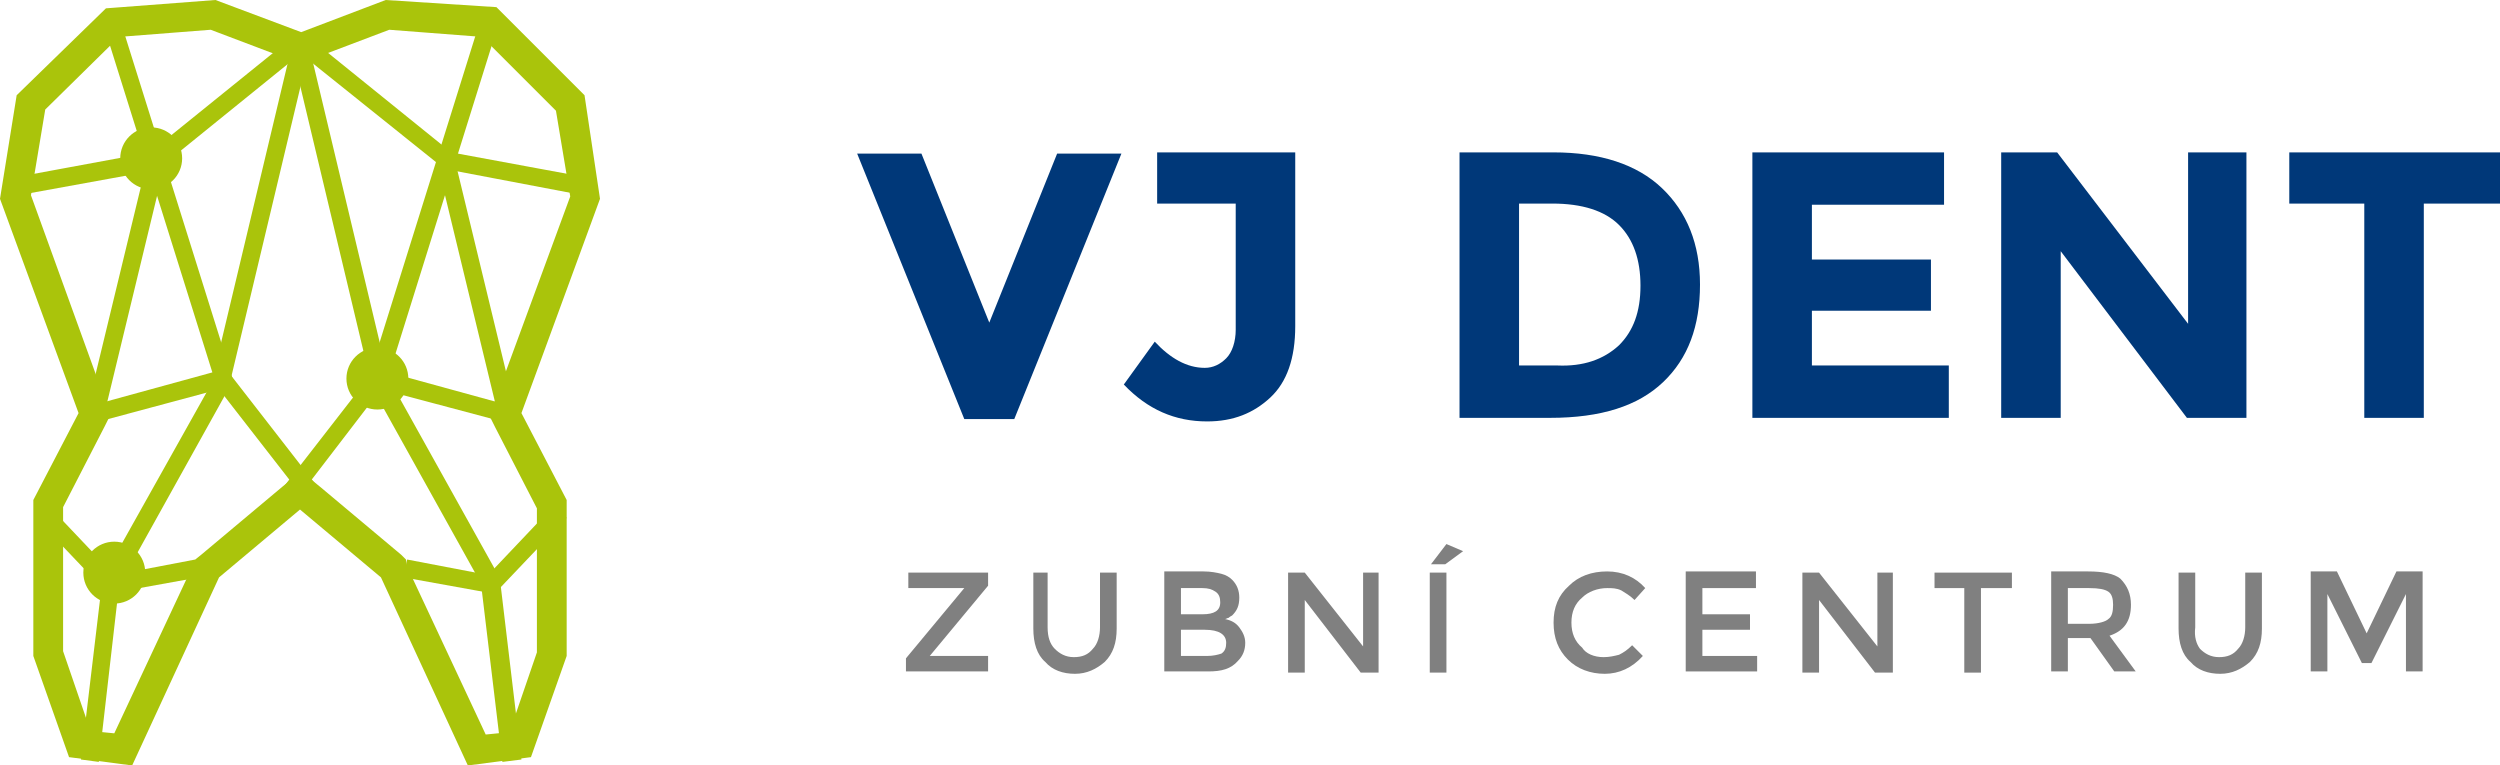 <?xml version="1.0" encoding="utf-8"?>
<!-- Generator: Adobe Illustrator 18.0.0, SVG Export Plug-In . SVG Version: 6.00 Build 0)  -->
<!DOCTYPE svg PUBLIC "-//W3C//DTD SVG 1.1//EN" "http://www.w3.org/Graphics/SVG/1.1/DTD/svg11.dtd">
<svg version="1.1" id="Layer_1" xmlns="http://www.w3.org/2000/svg" xmlns:xlink="http://www.w3.org/1999/xlink" x="0px" y="0px"
	 viewBox="0 0 210 64.3" enable-background="new 0 0 210 64.3" xml:space="preserve">
<g>
	<g>
		<path fill="#808080" d="M81,49.4h-4.7v-1.3H83v1.1l-4.9,5.9v0H83v1.3h-6.9v-1.1L81,49.4L81,49.4z"/>
		<path fill="#808080" d="M88.6,54.5c0.4,0.4,0.9,0.7,1.6,0.7c0.7,0,1.2-0.2,1.6-0.7c0.4-0.4,0.6-1.1,0.6-1.8v-4.6h1.4v4.7
			c0,1.2-0.3,2.1-1,2.8c-0.7,0.6-1.5,1-2.5,1s-1.9-0.3-2.5-1c-0.7-0.6-1-1.6-1-2.8v-4.7H88v4.6C88,53.5,88.2,54.1,88.6,54.5z"/>
		<path fill="#808080" d="M101.5,56.4h-3.7v-8.4h3.3c0.6,0,1.1,0.1,1.5,0.2c0.4,0.1,0.7,0.3,0.9,0.5c0.4,0.4,0.6,0.9,0.6,1.5
			c0,0.7-0.2,1.1-0.6,1.5c-0.2,0.1-0.3,0.2-0.3,0.2c-0.1,0-0.2,0.1-0.3,0.1c0.5,0.1,0.9,0.3,1.2,0.7c0.3,0.4,0.5,0.8,0.5,1.3
			c0,0.6-0.2,1.1-0.6,1.5C103.4,56.2,102.6,56.4,101.5,56.4z M99.2,51.6h1.8c1,0,1.5-0.3,1.5-1c0-0.4-0.1-0.7-0.4-0.9
			s-0.6-0.3-1.1-0.3h-1.8V51.6z M99.2,55.1h2.2c0.5,0,0.9-0.1,1.2-0.2c0.3-0.2,0.4-0.5,0.4-0.9c0-0.7-0.6-1.1-1.8-1.1h-2V55.1z"/>
		<path fill="#808080" d="M114.4,48.1h1.4v8.4h-1.5l-4.7-6.1v6.1h-1.4v-8.4h1.4l4.9,6.2V48.1z"/>
		<path fill="#808080" d="M120.1,48.1h1.4v8.4h-1.4V48.1z M121.4,47.4h-1.2l1.3-1.7l1.4,0.6L121.4,47.4z"/>
		<path fill="#808080" d="M134.7,55.2c0.5,0,0.9-0.1,1.3-0.2c0.4-0.2,0.7-0.4,1.1-0.8l0.9,0.9c-0.9,1-2,1.5-3.2,1.5
			s-2.3-0.4-3.1-1.2s-1.2-1.8-1.2-3.1s0.4-2.3,1.3-3.1c0.8-0.8,1.9-1.2,3.2-1.2s2.4,0.5,3.2,1.4l-0.9,1c-0.4-0.4-0.8-0.6-1.1-0.8
			c-0.4-0.2-0.8-0.2-1.2-0.2c-0.8,0-1.6,0.3-2.1,0.8c-0.6,0.5-0.9,1.2-0.9,2.1s0.3,1.6,0.9,2.1C133.2,54.9,133.9,55.2,134.7,55.2z"
			/>
		<path fill="#808080" d="M147.5,48.1v1.3H143v2.2h4v1.3h-4v2.2h4.6v1.3h-6v-8.4H147.5z"/>
		<path fill="#808080" d="M157.6,48.1h1.4v8.4h-1.5l-4.7-6.1v6.1h-1.4v-8.4h1.4l4.9,6.2V48.1z"/>
		<path fill="#808080" d="M166.4,49.4v7.1H165v-7.1h-2.5v-1.3h6.5v1.3H166.4z"/>
		<path fill="#808080" d="M179,50.8c0,1.4-0.6,2.2-1.8,2.6l2.2,3h-1.8l-2-2.8h-1.9v2.8h-1.4v-8.4h3.1c1.3,0,2.2,0.2,2.7,0.6
			C178.7,49.2,179,49.9,179,50.8z M177.1,52c0.3-0.2,0.4-0.6,0.4-1.2c0-0.5-0.1-0.9-0.4-1.1c-0.3-0.2-0.8-0.3-1.6-0.3h-1.8v3h1.8
			C176.3,52.4,176.9,52.2,177.1,52z"/>
		<path fill="#808080" d="M184.8,54.5c0.4,0.4,0.9,0.7,1.6,0.7c0.7,0,1.2-0.2,1.6-0.7c0.4-0.4,0.6-1.1,0.6-1.8v-4.6h1.4v4.7
			c0,1.2-0.3,2.1-1,2.8c-0.7,0.6-1.5,1-2.5,1s-1.9-0.3-2.5-1c-0.7-0.6-1-1.6-1-2.8v-4.7h1.4v4.6C184.3,53.5,184.5,54.1,184.8,54.5z"
			/>
		<path fill="#808080" d="M195.5,56.4h-1.4v-8.4h2.2l2.5,5.2l2.5-5.2h2.2v8.4h-1.4v-6.5l-2.9,5.8h-0.8l-2.9-5.8V56.4z"/>
	</g>
	<g>
		<path fill="#003879" d="M83.1,27.1l5.7-14.2h5.4l-9,22.3H81l-9-22.3h5.4L83.1,27.1z"/>
		<path fill="#003879" d="M97.2,17.1v-4.3h11.6v14.6c0,2.7-0.7,4.7-2.1,6s-3.1,2-5.3,2c-2.7,0-5-1-7-3.1l2.6-3.6
			c1.3,1.4,2.7,2.2,4.2,2.2c0.7,0,1.3-0.3,1.8-0.8c0.5-0.5,0.8-1.4,0.8-2.4V17.1H97.2z"/>
		<path fill="#003879" d="M139.6,15.8c2.1,2,3.2,4.7,3.2,8.1c0,3.5-1,6.2-3.1,8.2c-2.1,2-5.2,3-9.5,3h-7.6V12.8h7.9
			C134.4,12.8,137.5,13.8,139.6,15.8z M136,29c1.2-1.2,1.8-2.8,1.8-5c0-2.2-0.6-3.9-1.8-5.1c-1.2-1.2-3.1-1.8-5.6-1.8h-2.8v13.6h3.2
			C133,30.8,134.7,30.2,136,29z"/>
		<path fill="#003879" d="M163.3,12.8v4.4h-11.1v4.6h10v4.3h-10v4.6h11.5v4.4h-16.5V12.8H163.3z"/>
		<path fill="#003879" d="M183.7,12.8h5v22.3h-5l-10.6-14v14h-5V12.8h4.7l11,14.4V12.8z"/>
		<path fill="#003879" d="M203.6,17.1v18h-5v-18h-6.3v-4.3H210v4.3H203.6z"/>
	</g>
	<g>
		<g>
			<path fill="#AAC40B" d="M25.4,3.3"/>
		</g>
		<path fill="#AAC40B" d="M8.3,64l-1.5-0.2l1.8-15.1c0-0.1,0-0.2,0.1-0.3L18,31.8L8.7,2.1l1.4-0.4l9.4,30c0.1,0.2,0,0.4-0.1,0.6
			l-9.4,16.9L8.3,64z"/>
		<path fill="#AAC40B" d="M1,16.5L0.7,15l11.9-2.2L25.1,2.7L26,3.9L13.4,14.1c-0.1,0.1-0.2,0.1-0.3,0.2L1,16.5z"/>
		<rect x="9.9" y="13" transform="matrix(0.972 0.235 -0.235 0.972 5.885 -1.831)" fill="#AAC40B" width="1.5" height="21.6"/>
		<path fill="#AAC40B" d="M25.4,41.7l-7-9L7.6,35.6l-0.4-1.4l11.3-3.1c0.3-0.1,0.6,0,0.8,0.3l7.3,9.4L25.4,41.7z"/>
		
			<rect x="21.2" y="2.7" transform="matrix(0.973 0.232 -0.232 0.973 4.733 -4.614)" fill="#AAC40B" width="1.5" height="30.3"/>
		<path fill="#AAC40B" d="M9.3,49.8c-0.2,0-0.4-0.1-0.5-0.2L3,43.5l1.1-1l5.5,5.8l6.8-1.3l0.3,1.5l-7.2,1.3
			C9.4,49.8,9.4,49.8,9.3,49.8z"/>
		<path fill="#AAC40B" d="M17.7,2.5l6.6,2.5l0.9,0.3l0.9-0.3l6.6-2.5l7.8,0.6l6.2,6.2l1.2,7.2l-6.4,17.4l-0.4,1l0.5,1l3.5,6.8v12.1
			l-2.3,6.7l-2,0.2l-6.6-14.1L34.1,47l-0.4-0.4l-6.8-5.7l-1.6-1.3l-1.6,1.3l-6.8,5.7L16.4,47l-0.2,0.5L9.6,61.6l-2-0.2l-2.3-6.7
			V42.6l3.5-6.8l0.5-1l-0.4-1L2.6,16.4l1.2-7.2L10,3.1L17.7,2.5 M32.4,0l-7.1,2.7L18.1,0L8.9,0.7L1.4,8L0,16.7l6.6,18L2.8,42v13.1
			l3,8.5l5.3,0.7l7.3-15.8l6.8-5.7l6.8,5.7l7.3,15.8l5.3-0.7l3-8.5V42l-3.8-7.3l6.6-18L49.1,8l-7.4-7.4L32.4,0L32.4,0z"/>
		<g>
			<path fill="#AAC40B" d="M26.7,3.3"/>
		</g>
		<path fill="#AAC40B" d="M42.2,64l-1.8-15l-9.4-16.9C31,32,31,31.8,31,31.6l9.5-30.4L42,1.6l-9.4,30.1l9.3,16.7
			c0,0.1,0.1,0.2,0.1,0.3l1.8,15.1L42.2,64z"/>
		<path fill="#AAC40B" d="M49.5,16.5l-12.1-2.3c-0.1,0-0.2-0.1-0.3-0.2L24.5,3.9l0.9-1.2l12.5,10.1L49.8,15L49.5,16.5z"/>
		
			<rect x="29.1" y="23" transform="matrix(0.235 0.972 -0.972 0.235 53.641 -20.599)" fill="#AAC40B" width="21.6" height="1.5"/>
		<path fill="#AAC40B" d="M25.1,41.7l-1.2-0.9l7.3-9.4c0.2-0.2,0.5-0.3,0.8-0.3l11.3,3.1l-0.4,1.4l-10.9-2.9L25.1,41.7z"/>
		
			<rect x="13.4" y="17.1" transform="matrix(0.232 0.973 -0.973 0.232 39.272 -14.053)" fill="#AAC40B" width="30.3" height="1.5"/>
		<path fill="#AAC40B" d="M41.2,49.8c0,0-0.1,0-0.1,0l-7.2-1.3l0.3-1.5l6.8,1.3l5.5-5.8l1.1,1l-5.8,6.1
			C41.6,49.7,41.4,49.8,41.2,49.8z"/>
	</g>
	<circle fill="#AAC40B" cx="12.7" cy="13.3" r="2.6"/>
	<circle fill="#AAC40B" cx="31.7" cy="31.8" r="2.6"/>
	<circle fill="#AAC40B" cx="9.6" cy="48.1" r="2.6"/>
</g>
</svg>
